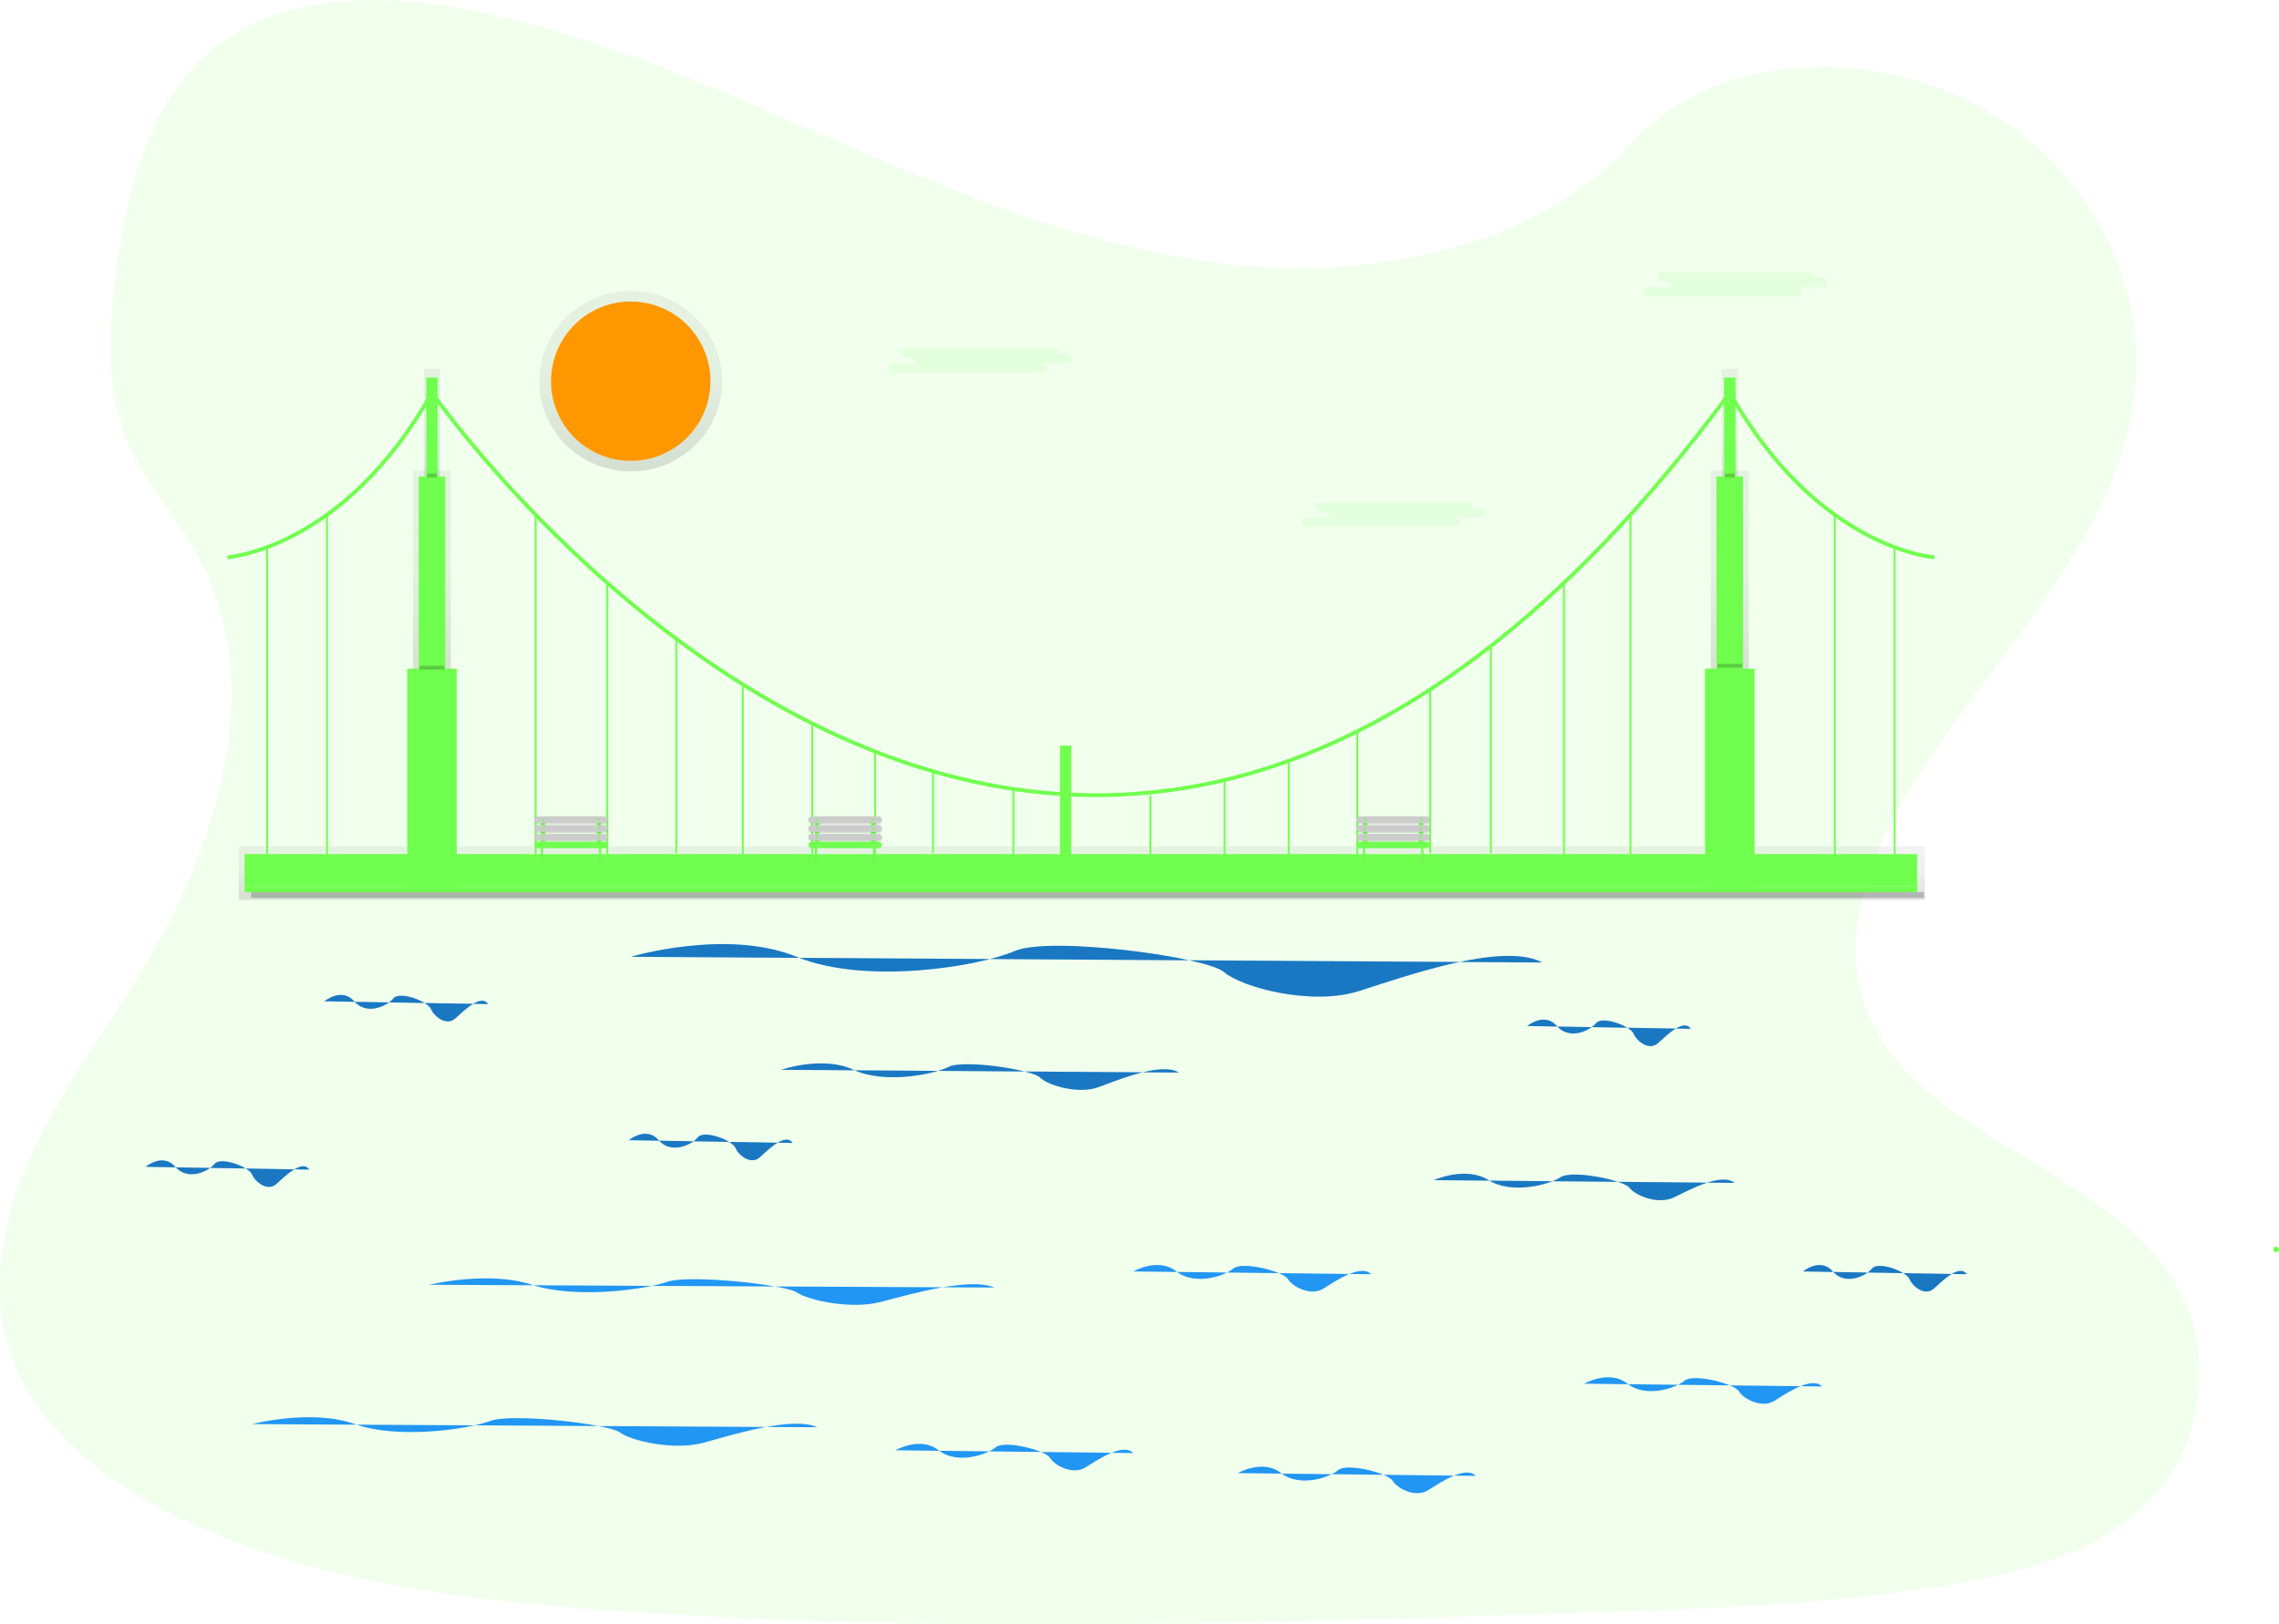 <svg id="b244499b-4d19-4b6c-bef6-902fc5aaf1f0" data-name="Layer 1" xmlns="http://www.w3.org/2000/svg" xmlns:xlink="http://www.w3.org/1999/xlink" width="1197.6" height="853.87" viewBox="0 0 1197.6 853.87"><defs><linearGradient id="ac4d6637-e3bc-43e8-ac9c-a06741e04cfe" x1="331.45" y1="247.79" x2="331.45" y2="152.96" gradientUnits="userSpaceOnUse"><stop offset="0" stop-color="gray" stop-opacity="0.25"/><stop offset="0.54" stop-color="gray" stop-opacity="0.12"/><stop offset="1" stop-color="gray" stop-opacity="0.1"/></linearGradient><linearGradient id="bf1b9053-3659-4ace-9c95-4f70f9fb240e" x1="909" y1="362.49" x2="909" y2="247.4" xlink:href="#ac4d6637-e3bc-43e8-ac9c-a06741e04cfe"/><linearGradient id="f14e03a3-d1c6-4a7d-a922-c49f9ce3273e" x1="909" y1="263.84" x2="909" y2="193.96" xlink:href="#ac4d6637-e3bc-43e8-ac9c-a06741e04cfe"/><linearGradient id="ade09c44-8087-48cc-be2c-562db2c163a7" x1="227" y1="362.49" x2="227" y2="247.4" xlink:href="#ac4d6637-e3bc-43e8-ac9c-a06741e04cfe"/><linearGradient id="a2d39016-861c-4fc4-8036-2e4f36b0db5f" x1="227" y1="263.84" x2="227" y2="193.96" xlink:href="#ac4d6637-e3bc-43e8-ac9c-a06741e04cfe"/><linearGradient id="ec0a66c7-66f7-4408-b635-5ca8159e2110" x1="568.5" y1="472.96" x2="568.5" y2="444.96" xlink:href="#ac4d6637-e3bc-43e8-ac9c-a06741e04cfe"/><linearGradient id="b683b6d0-87da-4290-b20e-9b4904801a7f" x1="732.11" y1="433.3" x2="732.11" y2="428.93" xlink:href="#ac4d6637-e3bc-43e8-ac9c-a06741e04cfe"/><linearGradient id="b84eab91-886b-49f5-b8a3-e4caa56ad040" x1="732.16" y1="437.84" x2="732.16" y2="433.48" xlink:href="#ac4d6637-e3bc-43e8-ac9c-a06741e04cfe"/><linearGradient id="a9fdf0e6-3114-4532-a437-2ec1b098d0a8" x1="732.21" y1="442.39" x2="732.21" y2="438.02" xlink:href="#ac4d6637-e3bc-43e8-ac9c-a06741e04cfe"/><linearGradient id="a7d430a0-5377-430f-ba28-4aa2546a9b3f" x1="716.77" y1="454.5" x2="716.77" y2="445.29" xlink:href="#ac4d6637-e3bc-43e8-ac9c-a06741e04cfe"/><linearGradient id="bab0c93a-1225-4791-a952-604c04ebcb3f" x1="747.35" y1="454.59" x2="747.35" y2="445.38" xlink:href="#ac4d6637-e3bc-43e8-ac9c-a06741e04cfe"/><linearGradient id="b55adb9c-1db9-44eb-a528-5c22b472379b" x1="444.11" y1="433.3" x2="444.11" y2="428.93" xlink:href="#ac4d6637-e3bc-43e8-ac9c-a06741e04cfe"/><linearGradient id="b8bd46f1-ad1e-4faf-8fcb-7036fb18b944" x1="444.16" y1="437.84" x2="444.16" y2="433.48" xlink:href="#ac4d6637-e3bc-43e8-ac9c-a06741e04cfe"/><linearGradient id="a6fda98a-58ad-4531-89aa-8820367b61a2" x1="444.21" y1="442.39" x2="444.21" y2="438.02" xlink:href="#ac4d6637-e3bc-43e8-ac9c-a06741e04cfe"/><linearGradient id="af125aab-8136-45b3-a262-f09a14f7267f" x1="428.77" y1="454.5" x2="428.77" y2="445.29" xlink:href="#ac4d6637-e3bc-43e8-ac9c-a06741e04cfe"/><linearGradient id="ae676d7f-414b-442d-88a8-81928979bae7" x1="459.35" y1="454.59" x2="459.35" y2="445.38" xlink:href="#ac4d6637-e3bc-43e8-ac9c-a06741e04cfe"/><linearGradient id="bcbf11fa-377b-405c-9fa6-773fd2d63845" x1="300.11" y1="433.3" x2="300.11" y2="428.93" xlink:href="#ac4d6637-e3bc-43e8-ac9c-a06741e04cfe"/><linearGradient id="ec387c91-3108-4065-8ab8-65bb08473192" x1="300.16" y1="437.84" x2="300.16" y2="433.48" xlink:href="#ac4d6637-e3bc-43e8-ac9c-a06741e04cfe"/><linearGradient id="b68136b9-9ed7-405b-b851-1f1e2b29a35a" x1="300.21" y1="442.39" x2="300.21" y2="438.02" xlink:href="#ac4d6637-e3bc-43e8-ac9c-a06741e04cfe"/><linearGradient id="e6aee77b-7486-48bc-ba91-8e0db946158e" x1="284.77" y1="454.5" x2="284.77" y2="445.29" xlink:href="#ac4d6637-e3bc-43e8-ac9c-a06741e04cfe"/><linearGradient id="a8df4f9d-d9b1-458a-a967-de8fa22fd79f" x1="315.35" y1="454.59" x2="315.35" y2="445.38" xlink:href="#ac4d6637-e3bc-43e8-ac9c-a06741e04cfe"/></defs><title>Golden gate bridge</title><path d="M673.57,163.85C599.46,161,528.88,134.6,461.48,105.72S327.32,44.82,255,29.52c-46.52-9.85-99.73-11.24-137.21,16.29C81.69,72.3,70,118,63.77,160.46c-4.71,31.92-7.49,65.52,5.43,95.41,9,20.75,24.9,38.19,35.91,58.06,38.32,69.15,11.24,154.43-30.29,222-19.48,31.68-42.08,61.89-57.11,95.61s-22,72.35-8.83,106.75c13,34.09,44.1,59.7,77.75,77.71,68.35,36.58,148.89,47,227.42,53,173.85,13.12,348.63,7.44,523,1.75,64.5-2.11,129.3-4.24,192.76-15.25,35.24-6.12,71.62-15.82,97.21-39.24,32.48-29.74,40.53-80.09,18.76-117.38-36.5-62.54-137.44-78.07-163-145.19-14-37,.38-78.1,20.79-112.37,43.78-73.5,117.17-138,121-222,2.65-57.71-32.63-115.5-87.18-142.8C980.25,47.83,901,51.43,858.78,98.81,815.34,147.59,739,166.35,673.57,163.85Z" transform="translate(-1.93 -23.07)" fill="#71ff4f" opacity="0.1"/><path d="M412.43,585.4s22-7.58,38,0,42,2.52,50-1.52,44,1.52,48,5.56,20,9.09,31,5,33-13.13,42-7.58" transform="translate(-1.93 -23.07)" fill="#2196f3"/><path d="M412.43,585.4s22-7.58,38,0,42,2.52,50-1.52,44,1.52,48,5.56,20,9.09,31,5,33-13.13,42-7.58" transform="translate(-1.93 -23.07)" opacity="0.2"/><path d="M333.43,526s50.42-15,87.09,0,96.25,5,114.59-3,100.84,3,110,11,45.84,18,71,10,75.63-26,96.26-15" transform="translate(-1.93 -23.07)" fill="#2196f3"/><path d="M333.43,526s50.42-15,87.09,0,96.25,5,114.59-3,100.84,3,110,11,45.84,18,71,10,75.63-26,96.26-15" transform="translate(-1.93 -23.07)" opacity="0.2"/><ellipse cx="331.45" cy="200.38" rx="48.05" ry="47.41" fill="url(#ac4d6637-e3bc-43e8-ac9c-a06741e04cfe)"/><circle cx="331.45" cy="200.38" r="41.88" fill="#ff9800"/><rect x="899.04" y="247.4" width="19.92" height="115.09" fill="url(#bf1b9053-3659-4ace-9c95-4f70f9fb240e)"/><rect x="904.73" y="193.96" width="8.54" height="69.88" fill="url(#f14e03a3-d1c6-4a7d-a922-c49f9ce3273e)"/><rect x="217.04" y="247.4" width="19.92" height="115.09" fill="url(#ade09c44-8087-48cc-be2c-562db2c163a7)"/><rect x="222.73" y="193.96" width="8.54" height="69.88" fill="url(#a2d39016-861c-4fc4-8036-2e4f36b0db5f)"/><rect x="125.5" y="444.96" width="886" height="28" fill="url(#ec0a66c7-66f7-4408-b635-5ca8159e2110)"/><rect x="128.5" y="448.96" width="879" height="17" fill="#71ff4f"/><rect x="128.5" y="465.96" width="879" height="3" fill="#71ff4f"/><rect x="132" y="468.93" width="879" height="3" opacity="0.2"/><rect x="214" y="351.46" width="26" height="116" fill="#71ff4f"/><rect x="220" y="250.46" width="14" height="112" fill="#71ff4f"/><rect x="224" y="198.46" width="6" height="68" fill="#71ff4f"/><rect x="897.93" y="374.53" width="26" height="116" transform="translate(1819.93 841.99) rotate(-180)" fill="#71ff4f"/><rect x="902" y="250.46" width="14" height="112" fill="#71ff4f"/><rect x="906" y="198.46" width="6" height="68" fill="#71ff4f"/><rect x="557" y="391.93" width="6" height="68" fill="#71ff4f"/><path d="M1018.43,316s-61-4-107.5-86.5c-351,476-682,0-682,0C182.43,312,121.43,316,121.43,316" transform="translate(-1.93 -23.07)" fill="none" stroke="#71ff4f" stroke-miterlimit="10" stroke-width="2"/><line x1="140.39" y1="287.67" x2="140.39" y2="448.96" fill="none" stroke="#71ff4f" stroke-miterlimit="10"/><line x1="171.82" y1="270.61" x2="171.82" y2="448.96" fill="none" stroke="#71ff4f" stroke-miterlimit="10"/><line x1="532.53" y1="414.75" x2="532.53" y2="448.96" fill="none" stroke="#71ff4f" stroke-miterlimit="10"/><line x1="604.5" y1="418.02" x2="604.5" y2="448.96" fill="none" stroke="#71ff4f" stroke-miterlimit="10"/><line x1="459.85" y1="395.07" x2="459.85" y2="448.96" fill="none" stroke="#71ff4f" stroke-miterlimit="10"/><line x1="390.35" y1="359.79" x2="390.35" y2="448.96" fill="none" stroke="#71ff4f" stroke-miterlimit="10"/><line x1="319.14" y1="306.46" x2="319.14" y2="448.96" fill="none" stroke="#71ff4f" stroke-miterlimit="10"/><line x1="677.24" y1="399.96" x2="677.24" y2="448.96" fill="none" stroke="#71ff4f" stroke-miterlimit="10"/><line x1="751.55" y1="362.46" x2="751.55" y2="448.46" fill="none" stroke="#71ff4f" stroke-miterlimit="10"/><line x1="821.83" y1="306.46" x2="821.83" y2="448.96" fill="none" stroke="#71ff4f" stroke-miterlimit="10"/><line x1="281.48" y1="270.61" x2="281.48" y2="448.96" fill="none" stroke="#71ff4f" stroke-miterlimit="10"/><line x1="856.8" y1="270.61" x2="856.8" y2="448.96" fill="none" stroke="#71ff4f" stroke-miterlimit="10"/><line x1="995.61" y1="287.67" x2="995.61" y2="448.96" fill="none" stroke="#71ff4f" stroke-miterlimit="10"/><line x1="964.18" y1="270.61" x2="964.18" y2="448.96" fill="none" stroke="#71ff4f" stroke-miterlimit="10"/><line x1="355.35" y1="335.82" x2="355.35" y2="448.46" fill="none" stroke="#71ff4f" stroke-miterlimit="10"/><line x1="426.83" y1="380.31" x2="426.83" y2="448.96" fill="none" stroke="#71ff4f" stroke-miterlimit="10"/><line x1="490.3" y1="405.46" x2="490.3" y2="448.46" fill="none" stroke="#71ff4f" stroke-miterlimit="10"/><line x1="643.53" y1="410.07" x2="643.53" y2="448.96" fill="none" stroke="#71ff4f" stroke-miterlimit="10"/><line x1="713.25" y1="384.46" x2="713.25" y2="448.96" fill="none" stroke="#71ff4f" stroke-miterlimit="10"/><line x1="783.45" y1="339.63" x2="783.45" y2="448.46" fill="none" stroke="#71ff4f" stroke-miterlimit="10"/><rect x="220.5" y="349.96" width="13" height="2" opacity="0.2"/><rect x="224.5" y="248.96" width="5" height="2" opacity="0.2"/><rect x="902.5" y="348.96" width="13" height="2" opacity="0.2"/><rect x="906.5" y="248.96" width="5" height="2" opacity="0.2"/><path d="M332.43,622.4s9.05-7.58,15.63,0,17.28,2.52,20.58-1.52,18.1,1.52,19.75,5.56,8.23,9.09,12.75,5,13.58-13.13,17.29-7.58" transform="translate(-1.93 -23.07)" fill="#2196f3"/><path d="M332.43,622.4s9.05-7.58,15.63,0,17.28,2.52,20.58-1.52,18.1,1.52,19.75,5.56,8.23,9.09,12.75,5,13.58-13.13,17.29-7.58" transform="translate(-1.93 -23.07)" opacity="0.2"/><path d="M172.43,549.4s9-7.58,15.63,0,17.28,2.52,20.58-1.52,18.1,1.52,19.75,5.56,8.23,9.09,12.75,5,13.58-13.13,17.29-7.58" transform="translate(-1.93 -23.07)" fill="#2196f3"/><path d="M172.43,549.4s9-7.58,15.63,0,17.28,2.52,20.58-1.52,18.1,1.52,19.75,5.56,8.23,9.09,12.75,5,13.58-13.13,17.29-7.58" transform="translate(-1.93 -23.07)" opacity="0.2"/><path d="M78.43,636.4s9-7.58,15.63,0,17.28,2.52,20.58-1.52,18.1,1.52,19.75,5.56,8.23,9.09,12.75,5,13.58-13.13,17.29-7.58" transform="translate(-1.93 -23.07)" fill="#2196f3"/><path d="M78.43,636.4s9-7.58,15.63,0,17.28,2.52,20.58-1.52,18.1,1.52,19.75,5.56,8.23,9.09,12.75,5,13.58-13.13,17.29-7.58" transform="translate(-1.93 -23.07)" opacity="0.2"/><path d="M804.43,562.4s9.05-7.58,15.63,0,17.28,2.52,20.58-1.52,18.1,1.52,19.75,5.56,8.23,9.09,12.75,5,13.58-13.13,17.29-7.58" transform="translate(-1.93 -23.07)" fill="#2196f3"/><path d="M804.43,562.4s9.05-7.58,15.63,0,17.28,2.52,20.58-1.52,18.1,1.52,19.75,5.56,8.23,9.09,12.75,5,13.58-13.13,17.29-7.58" transform="translate(-1.93 -23.07)" opacity="0.2"/><path d="M949.43,691.4s9.05-7.58,15.63,0,17.28,2.52,20.58-1.52,18.1,1.52,19.75,5.56,8.23,9.09,12.75,5,13.58-13.13,17.29-7.58" transform="translate(-1.93 -23.07)" fill="#2196f3"/><path d="M949.43,691.4s9.05-7.58,15.63,0,17.28,2.52,20.58-1.52,18.1,1.52,19.75,5.56,8.23,9.09,12.75,5,13.58-13.13,17.29-7.58" transform="translate(-1.93 -23.07)" opacity="0.2"/><path d="M227.43,698.4s31.26-7.58,54,0,59.68,2.52,71.05-1.52,62.52,1.52,68.21,5.56,28.42,9.09,44.05,5,46.9-13.13,59.69-7.58" transform="translate(-1.93 -23.07)" fill="#2196f3"/><path d="M134.43,771.64s31.26-8.12,54,0,59.68,2.7,71.05-1.63,62.52,1.63,68.21,6,28.42,9.74,44.05,5.41,46.9-14.07,59.69-8.12" transform="translate(-1.93 -23.07)" fill="#2196f3"/><path d="M472.43,785.4s13.15-7.58,22.72,0,25.12,2.52,29.91-1.52,26.31,1.52,28.7,5.56,12,9.09,18.55,5,19.73-13.13,25.12-7.58" transform="translate(-1.93 -23.07)" fill="#2196f3"/><path d="M834.43,750.4s13.15-7.58,22.72,0,25.12,2.52,29.91-1.52,26.31,1.52,28.7,5.56,12,9.09,18.55,5,19.73-13.13,25.12-7.58" transform="translate(-1.93 -23.07)" fill="#2196f3"/><path d="M597.43,691.4s13.15-7.58,22.72,0,25.12,2.52,29.91-1.52,26.31,1.52,28.7,5.56,12,9.09,18.55,5,19.73-13.13,25.12-7.58" transform="translate(-1.93 -23.07)" fill="#2196f3"/><path d="M652.43,797.4s13.15-7.58,22.72,0,25.12,2.52,29.91-1.52,26.31,1.52,28.7,5.56,12,9.09,18.55,5,19.73-13.13,25.12-7.58" transform="translate(-1.93 -23.07)" fill="#2196f3"/><path d="M755.43,643.4s16.63-7.58,28.72,0,31.75,2.52,37.8-1.52,33.26,1.52,36.29,5.56,15.12,9.09,23.43,5,25-13.13,31.76-7.58" transform="translate(-1.93 -23.07)" fill="#2196f3"/><path d="M755.43,643.4s16.63-7.58,28.72,0,31.75,2.52,37.8-1.52,33.26,1.52,36.29,5.56,15.12,9.09,23.43,5,25-13.13,31.76-7.58" transform="translate(-1.93 -23.07)" opacity="0.2"/><path d="M1198.07,681.38a1.5,1.5,0,0,0,0-3,1.5,1.5,0,0,0,0,3Z" transform="translate(-1.93 -23.07)" fill="#71ff4f"/><rect x="716.22" y="430.32" width="2.3" height="14.39" rx="1.15" fill="#71ff4f"/><rect x="745.64" y="430.32" width="2.3" height="13.82" rx="1.15" fill="#71ff4f"/><rect x="712.42" y="428.93" width="39.39" height="4.37" rx="2.18" fill="url(#b683b6d0-87da-4290-b20e-9b4904801a7f)"/><rect x="712.47" y="433.48" width="39.39" height="4.37" rx="2.18" fill="url(#b84eab91-886b-49f5-b8a3-e4caa56ad040)"/><rect x="712.52" y="438.02" width="39.39" height="4.37" rx="2.18" fill="url(#a9fdf0e6-3114-4532-a437-2ec1b098d0a8)"/><rect x="712.82" y="429.17" width="38.58" height="3.45" rx="1.73" fill="#ccc"/><rect x="712.82" y="433.78" width="38.58" height="3.45" rx="1.73" fill="#ccc"/><rect x="712.82" y="438.38" width="38.58" height="3.45" rx="1.73" fill="#ccc"/><rect x="712.82" y="442.41" width="38.58" height="3.45" rx="1.73" fill="#71ff4f"/><circle cx="717.37" cy="430.9" r="0.58" fill="#71ff4f"/><circle cx="717.37" cy="435.5" r="0.58" fill="#71ff4f"/><circle cx="717.37" cy="440.11" r="0.58" fill="#71ff4f"/><circle cx="746.79" cy="440.11" r="0.58" fill="#71ff4f"/><circle cx="746.79" cy="435.5" r="0.58" fill="#71ff4f"/><circle cx="746.79" cy="430.9" r="0.58" fill="#71ff4f"/><rect x="715.9" y="445.29" width="1.75" height="9.21" rx="0.87" fill="url(#a7d430a0-5377-430f-ba28-4aa2546a9b3f)"/><rect x="746.48" y="445.38" width="1.75" height="9.21" rx="0.87" fill="url(#bab0c93a-1225-4791-a952-604c04ebcb3f)"/><rect x="716.22" y="445.29" width="1.15" height="9.21" rx="0.58" fill="#71ff4f"/><rect x="746.79" y="445.29" width="1.15" height="9.21" rx="0.58" fill="#71ff4f"/><rect x="428.22" y="430.32" width="2.3" height="14.39" rx="1.15" fill="#71ff4f"/><rect x="457.64" y="430.32" width="2.3" height="13.82" rx="1.15" fill="#71ff4f"/><rect x="424.42" y="428.93" width="39.39" height="4.37" rx="2.18" fill="url(#b55adb9c-1db9-44eb-a528-5c22b472379b)"/><rect x="424.47" y="433.48" width="39.39" height="4.37" rx="2.18" fill="url(#b8bd46f1-ad1e-4faf-8fcb-7036fb18b944)"/><rect x="424.52" y="438.02" width="39.39" height="4.37" rx="2.18" fill="url(#a6fda98a-58ad-4531-89aa-8820367b61a2)"/><rect x="424.82" y="429.17" width="38.58" height="3.45" rx="1.73" fill="#ccc"/><rect x="424.82" y="433.78" width="38.58" height="3.45" rx="1.73" fill="#ccc"/><rect x="424.82" y="438.38" width="38.58" height="3.45" rx="1.73" fill="#ccc"/><rect x="424.82" y="442.41" width="38.58" height="3.45" rx="1.73" fill="#71ff4f"/><circle cx="429.37" cy="430.9" r="0.58" fill="#71ff4f"/><circle cx="429.37" cy="435.5" r="0.58" fill="#71ff4f"/><circle cx="429.37" cy="440.11" r="0.58" fill="#71ff4f"/><circle cx="458.79" cy="440.11" r="0.58" fill="#71ff4f"/><circle cx="458.79" cy="435.5" r="0.58" fill="#71ff4f"/><circle cx="458.79" cy="430.9" r="0.58" fill="#71ff4f"/><rect x="427.9" y="445.29" width="1.75" height="9.21" rx="0.87" fill="url(#af125aab-8136-45b3-a262-f09a14f7267f)"/><rect x="458.48" y="445.38" width="1.75" height="9.21" rx="0.87" fill="url(#ae676d7f-414b-442d-88a8-81928979bae7)"/><rect x="428.22" y="445.29" width="1.15" height="9.21" rx="0.58" fill="#71ff4f"/><rect x="458.79" y="445.29" width="1.15" height="9.21" rx="0.58" fill="#71ff4f"/><rect x="284.22" y="430.32" width="2.3" height="14.39" rx="1.15" fill="#71ff4f"/><rect x="313.64" y="430.32" width="2.3" height="13.82" rx="1.15" fill="#71ff4f"/><rect x="280.42" y="428.93" width="39.39" height="4.37" rx="2.18" fill="url(#bcbf11fa-377b-405c-9fa6-773fd2d63845)"/><rect x="280.47" y="433.48" width="39.39" height="4.37" rx="2.18" fill="url(#ec387c91-3108-4065-8ab8-65bb08473192)"/><rect x="280.52" y="438.02" width="39.39" height="4.37" rx="2.18" fill="url(#b68136b9-9ed7-405b-b851-1f1e2b29a35a)"/><rect x="280.82" y="429.17" width="38.58" height="3.45" rx="1.73" fill="#ccc"/><rect x="280.82" y="433.78" width="38.58" height="3.45" rx="1.73" fill="#ccc"/><rect x="280.82" y="438.38" width="38.58" height="3.45" rx="1.73" fill="#ccc"/><rect x="280.82" y="442.41" width="38.58" height="3.45" rx="1.73" fill="#71ff4f"/><circle cx="285.37" cy="430.9" r="0.58" fill="#71ff4f"/><circle cx="285.37" cy="435.5" r="0.58" fill="#71ff4f"/><circle cx="285.37" cy="440.11" r="0.58" fill="#71ff4f"/><circle cx="314.79" cy="440.11" r="0.58" fill="#71ff4f"/><circle cx="314.79" cy="435.5" r="0.58" fill="#71ff4f"/><circle cx="314.79" cy="430.9" r="0.58" fill="#71ff4f"/><rect x="283.9" y="445.29" width="1.75" height="9.21" rx="0.87" fill="url(#e6aee77b-7486-48bc-ba91-8e0db946158e)"/><rect x="314.48" y="445.38" width="1.75" height="9.21" rx="0.87" fill="url(#a8df4f9d-d9b1-458a-a967-de8fa22fd79f)"/><rect x="284.22" y="445.29" width="1.15" height="9.21" rx="0.58" fill="#71ff4f"/><rect x="314.79" y="445.29" width="1.15" height="9.21" rx="0.58" fill="#71ff4f"/><path d="M562.43,209h-3.56a2.07,2.07,0,0,0,.06-.5,2.51,2.51,0,0,0-2.5-2.5h-78a2.5,2.5,0,0,0,0,5H482a2.07,2.07,0,0,0-.05.5,2.5,2.5,0,0,0,2.5,2.5h-13a2.5,2.5,0,0,0,0,5h78a2.5,2.5,0,0,0,0-5h13a2.5,2.5,0,0,0,0-5Z" transform="translate(-1.93 -23.07)" fill="#71ff4f" opacity="0.1"/><path d="M959.43,169h-3.56a2.07,2.07,0,0,0,.06-.5,2.51,2.51,0,0,0-2.5-2.5h-78a2.5,2.5,0,1,0,0,5H879a2.07,2.07,0,0,0-.05.5,2.5,2.5,0,0,0,2.5,2.5h-13a2.5,2.5,0,1,0,0,5h78a2.5,2.5,0,0,0,0-5h13a2.5,2.5,0,0,0,0-5Z" transform="translate(-1.93 -23.07)" fill="#71ff4f" opacity="0.1"/><path d="M779.43,290h-3.56a2.07,2.07,0,0,0,.06-.5,2.51,2.51,0,0,0-2.5-2.5h-78a2.5,2.5,0,0,0,0,5H699a2.07,2.07,0,0,0-.05.5,2.5,2.5,0,0,0,2.5,2.5h-13a2.5,2.5,0,0,0,0,5h78a2.5,2.5,0,0,0,0-5h13a2.5,2.5,0,0,0,0-5Z" transform="translate(-1.93 -23.07)" fill="#71ff4f" opacity="0.1"/></svg>